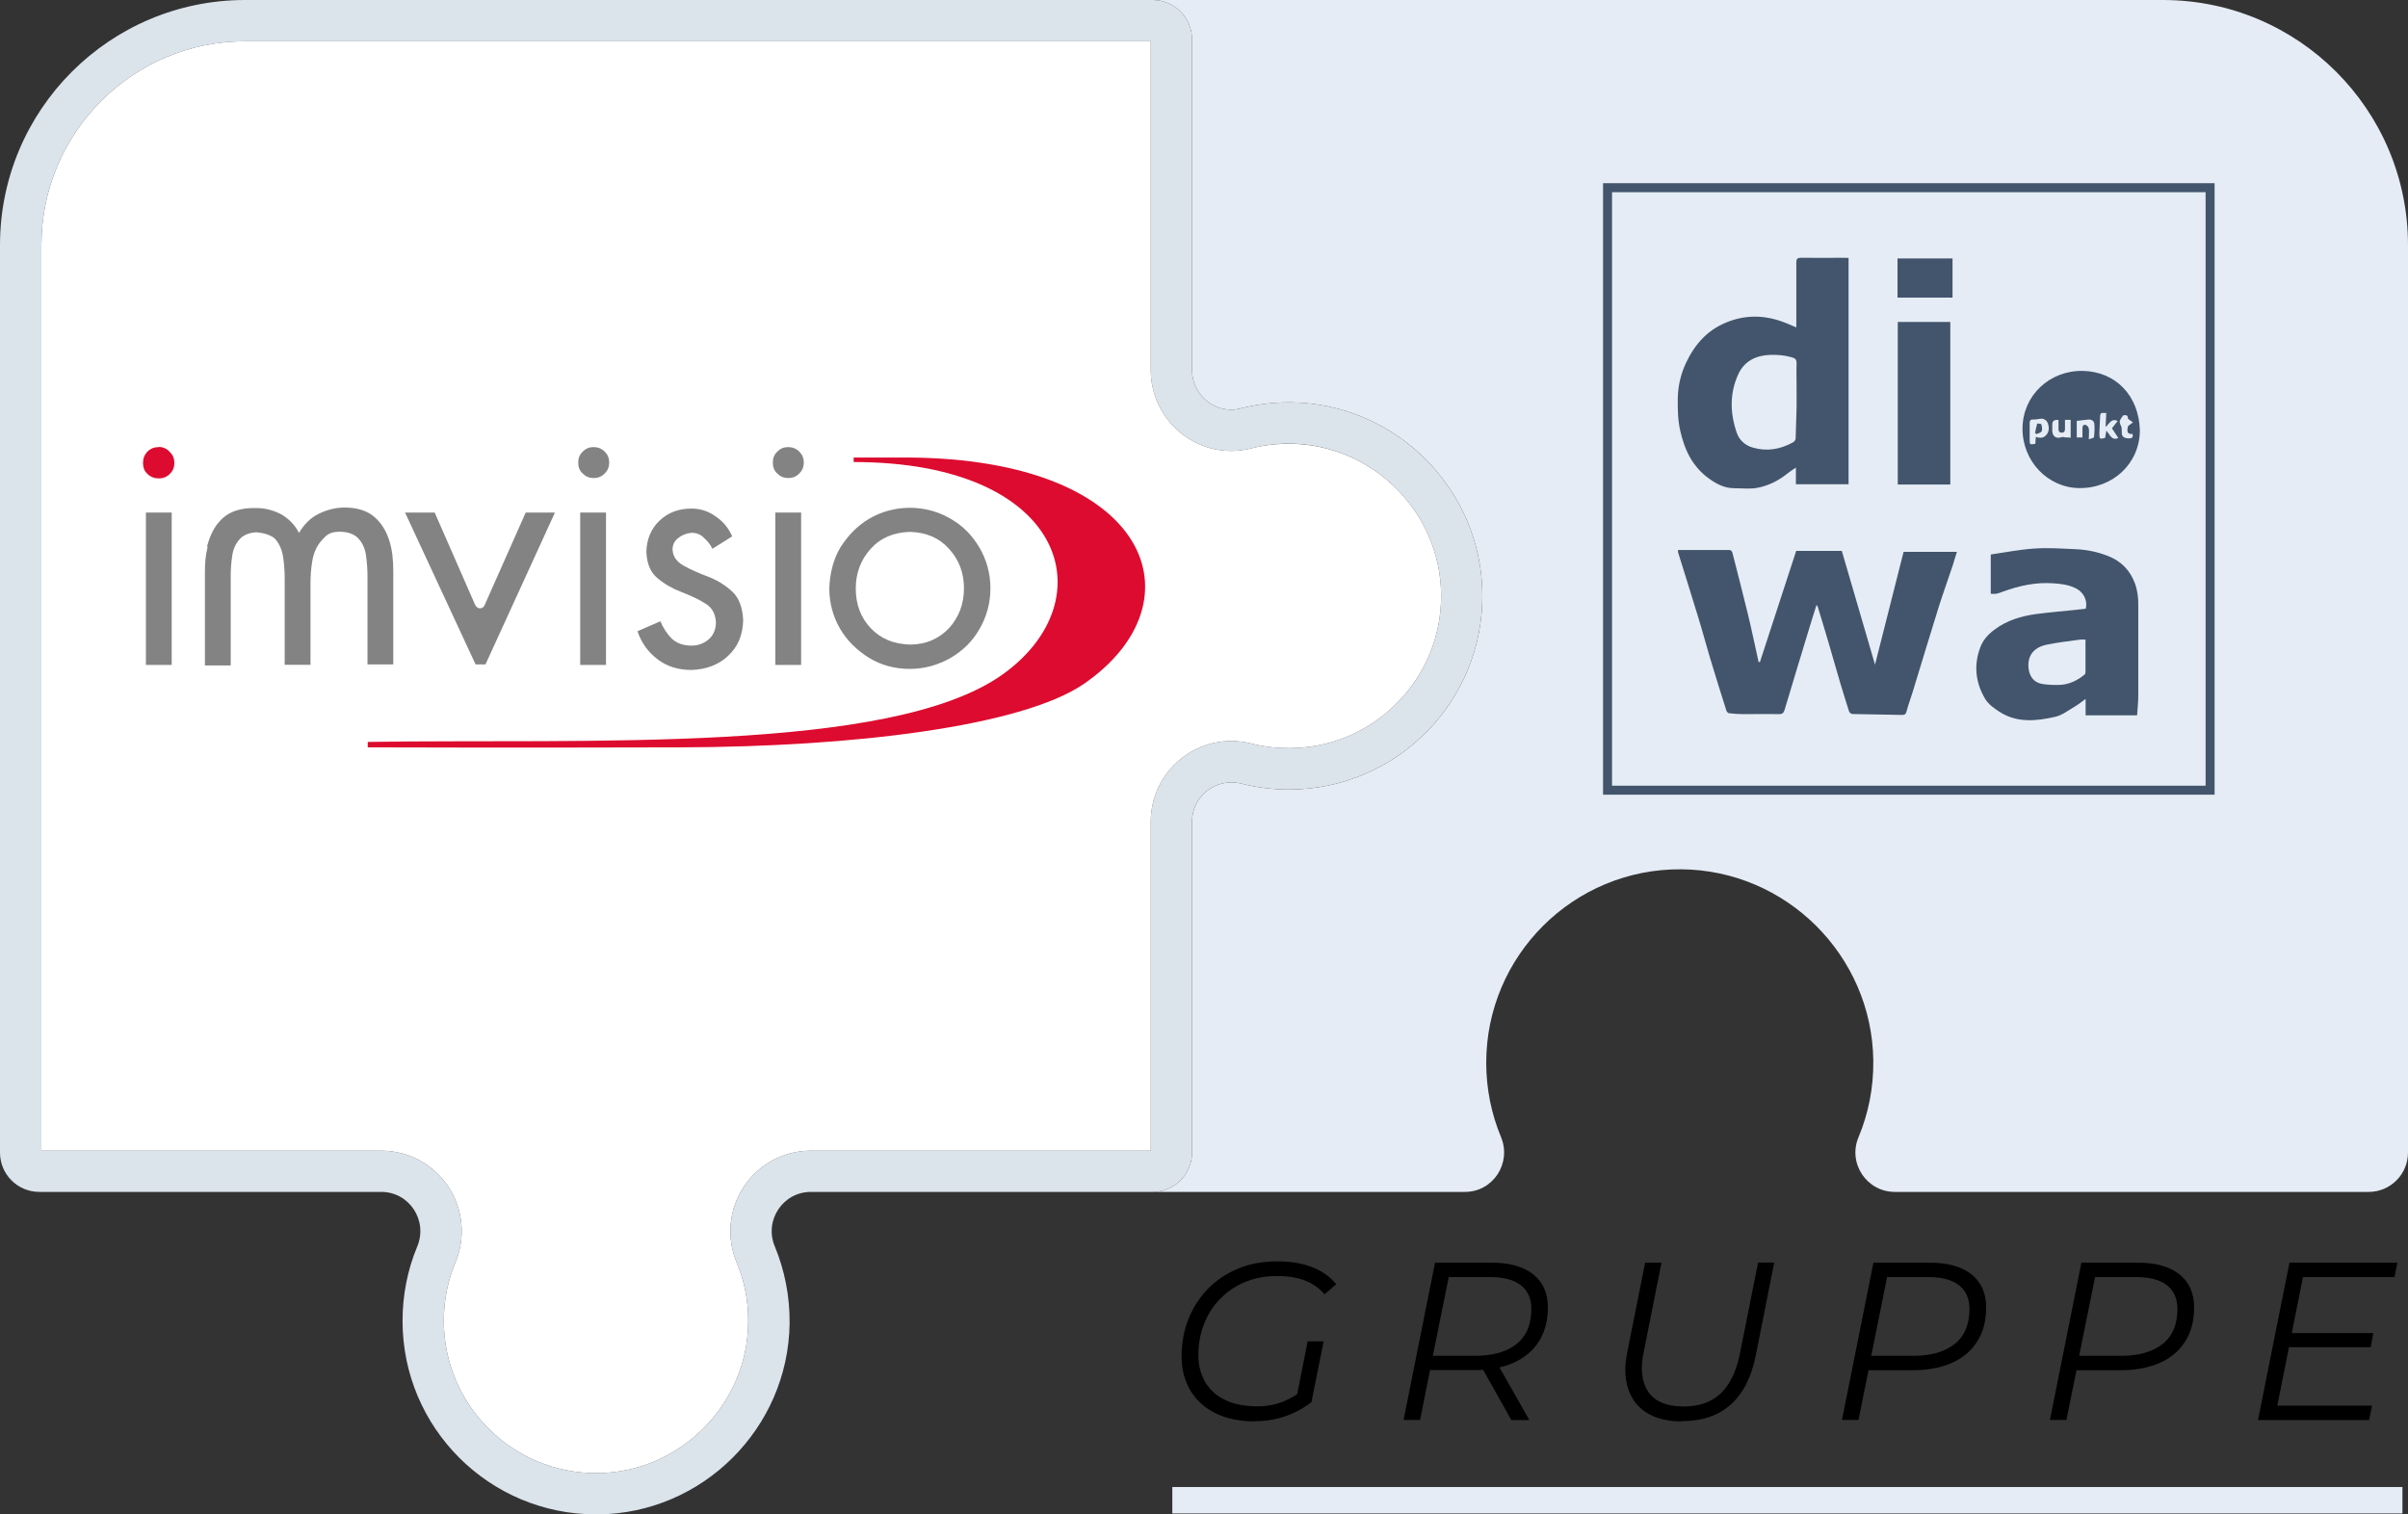 <?xml version="1.0" encoding="UTF-8"?>
<svg id="Ebene_2" data-name="Ebene 2" xmlns="http://www.w3.org/2000/svg" viewBox="0 0 182.03 114.49">
  <rect x="0" y="0" width="182.03" height="114.49" fill="#333333" stroke="none"/>
  <defs>
    <style>
      .cls-1 {
        fill-rule: evenodd;
      }

      .cls-1, .cls-2 {
        fill: #848383;
      }

      .cls-1, .cls-2, .cls-3, .cls-4, .cls-5, .cls-6, .cls-7, .cls-8, .cls-9, .cls-10 {
        stroke-width: 0px;
      }

      .cls-11 {
        fill: none;
        stroke: #42556c;
        stroke-miterlimit: 10;
        stroke-width: .68px;
      }

      .cls-3 {
        fill: #dbe3eb;
      }

      .cls-4 {
        fill: #dd0b2f;
      }

      .cls-5 {
        fill: #000;
      }

      .cls-6 {
        fill: #e5ecf6;
      }

      .cls-7 {
        fill: #e5ecf5;
      }

      .cls-8 {
        fill: #dd0b2f;
      }

      .cls-9 {
        fill: #42556c;
      }

      .cls-10 {
        fill: #fff;
      }
    </style>
  </defs>
  <g id="Ebene_1-2" data-name="Ebene 1-2">
    <g>
      <g>
        <path class="cls-7" d="M87.14,90.11h23.6c2.13,0,3.54-2.17,2.73-4.14-.72-1.73-1.12-3.63-1.12-5.62,0-8.11,6.61-14.69,14.74-14.63,7.93.06,14.41,6.51,14.52,14.43.03,2.07-.37,4.04-1.12,5.83-.82,1.96.62,4.13,2.75,4.13h35.82c1.64,0,2.97-1.33,2.97-2.98V18.53c0-10.23-8.29-18.53-18.53-18.53h-76.36c1.64,0,2.97,1.33,2.97,2.97v25c0,1.69,1.37,3,2.96,3,.24,0,.49-.03.73-.1,1.16-.29,2.38-.45,3.63-.45h.17c7.94.09,14.4,6.59,14.46,14.52.06,8.14-6.52,14.75-14.63,14.75-1.24,0-2.45-.16-3.6-.45-.25-.06-.5-.09-.74-.09-1.6,0-2.98,1.28-2.98,2.97v25.02c0,1.64-1.33,2.97-2.97,2.97Z"/>
        <g>
          <path class="cls-3" d="M0,18.53v68.61c0,1.64,1.33,2.97,2.97,2.97h25.85c2.13,0,3.54,2.17,2.72,4.13-.72,1.73-1.11,3.63-1.11,5.62,0,8.08,6.55,14.63,14.63,14.63h.11c7.92-.05,14.41-6.5,14.52-14.43.02-2.07-.38-4.04-1.12-5.83-.82-1.96.61-4.12,2.73-4.12h25.84c1.64,0,2.97-1.33,2.97-2.97v-25.02c0-1.69,1.38-2.97,2.98-2.97.24,0,.49.03.74.09,1.15.29,2.36.45,3.6.45,8.11,0,14.69-6.61,14.63-14.75-.06-7.93-6.52-14.43-14.46-14.52h-.17c-1.25,0-2.47.16-3.63.45-.24.07-.49.1-.73.1-1.59,0-2.96-1.31-2.96-3V2.97c0-1.64-1.33-2.97-2.97-2.97H18.53C8.3,0,0,8.3,0,18.53ZM3.13,18.53c0-8.5,6.91-15.41,15.4-15.41h68.46v24.85c0,3.38,2.73,6.12,6.08,6.12.51,0,1.01-.06,1.5-.19.93-.24,1.89-.36,2.86-.36h.13c6.23.08,11.33,5.2,11.38,11.43.02,3.09-1.17,6-3.35,8.19-2.17,2.2-5.07,3.4-8.16,3.4-.96,0-1.92-.11-2.84-.35-.49-.12-1-.19-1.5-.19-3.37,0-6.1,2.74-6.1,6.1v24.87h-25.69c-2.04,0-3.93,1.01-5.06,2.71-1.14,1.7-1.34,3.84-.56,5.73.61,1.45.91,3,.88,4.59-.08,6.21-5.2,11.31-11.42,11.35h-.08c-6.35,0-11.51-5.16-11.51-11.51,0-1.53.29-3.02.88-4.42.79-1.9.58-4.05-.56-5.75-1.13-1.69-3.02-2.7-5.05-2.7H3.13V18.53Z"/>
          <path class="cls-10" d="M3.13,18.53v68.46h25.69c2.03,0,3.92,1.01,5.05,2.7,1.14,1.7,1.35,3.85.56,5.75-.59,1.4-.88,2.89-.88,4.42,0,6.35,5.16,11.51,11.51,11.51h.08c6.22-.04,11.34-5.14,11.42-11.35.03-1.59-.27-3.14-.88-4.59-.78-1.89-.58-4.03.56-5.73,1.13-1.7,3.02-2.71,5.06-2.71h25.69v-24.87c0-3.36,2.73-6.1,6.1-6.1.5,0,1.01.07,1.5.19.92.24,1.88.35,2.84.35,3.09,0,5.99-1.2,8.16-3.4,2.18-2.19,3.37-5.1,3.35-8.19-.05-6.23-5.15-11.35-11.38-11.42h-.13c-.97,0-1.93.11-2.86.35-.49.13-.99.19-1.5.19-3.35,0-6.08-2.74-6.08-6.12V3.12H18.53c-8.49,0-15.4,6.91-15.4,15.41Z"/>
        </g>
      </g>
      <g>
        <rect class="cls-11" x="121.52" y="14.19" width="45.55" height="45.55"/>
        <g>
          <path class="cls-9" d="M126.85,41.58h3.9c.07,0,.18.1.2.17.4,1.56.8,3.11,1.18,4.68.29,1.2.54,2.41.81,3.62h.1c.91-2.79,1.82-5.59,2.74-8.4h3.45c.83,2.84,1.66,5.68,2.51,8.6.72-2.86,1.44-5.68,2.16-8.53h4.03c-.11.36-.21.7-.32,1.04-.34,1.03-.71,2.04-1.04,3.08-.68,2.18-1.34,4.37-2.01,6.56-.15.47-.32.94-.45,1.42-.05.19-.15.23-.33.23-1.25-.03-2.51-.04-3.76-.07-.08,0-.21-.11-.24-.19-.22-.68-.43-1.37-.64-2.06-.32-1.08-.62-2.16-.94-3.24-.25-.86-.52-1.72-.78-2.59,0-.04-.05-.08-.1-.17-.19.6-.37,1.16-.54,1.73-.63,2.06-1.25,4.12-1.87,6.19-.07.23-.16.35-.44.34-.91-.02-1.81,0-2.72,0-.35,0-.69-.03-1.04-.07-.07,0-.17-.1-.2-.18-.43-1.35-.85-2.7-1.26-4.06-.3-1.01-.57-2.03-.88-3.03-.5-1.64-1.01-3.26-1.52-4.9-.01-.04,0-.1,0-.16h0Z"/>
          <path class="cls-9" d="M139.76,36.61h-4v-1.26c-.22.15-.41.27-.58.4-.67.55-1.44.95-2.28,1.12-.58.12-1.2.04-1.8.04-.76,0-1.39-.34-1.98-.78-.54-.4-.97-.89-1.32-1.47-.39-.67-.62-1.37-.79-2.12-.18-.81-.19-1.62-.18-2.44.02-.92.22-1.8.61-2.64.33-.71.75-1.36,1.29-1.91.59-.6,1.3-1.02,2.1-1.3,1.51-.52,2.96-.36,4.39.26.17.08.35.15.57.24v-4.9c0-.26.06-.36.34-.36,1.12.01,2.25,0,3.37,0,.08,0,.16,0,.24.01v17.11h.02ZM135.81,29.28c0-.61-.02-1.22,0-1.82,0-.29-.11-.38-.37-.45-.55-.16-1.1-.2-1.66-.18-1.08.05-1.94.49-2.39,1.49-.65,1.44-.61,2.93-.1,4.4.19.56.64.96,1.22,1.12,1.07.31,2.09.13,3.05-.41.09-.05.17-.18.18-.27.03-.78.05-1.56.07-2.34v-1.54Z"/>
          <path class="cls-9" d="M150.49,44.88v-2.96c1.11-.16,2.2-.38,3.31-.45,1.02-.07,2.06,0,3.09.05.84.03,1.65.2,2.43.5,1,.38,1.7,1.08,2.07,2.09.19.53.26,1.08.25,1.65v6.8c0,.5-.05,1-.09,1.52h-3.89v-1.24c-.3.22-.54.41-.79.56-.49.28-.97.67-1.5.79-1.41.32-2.86.48-4.18-.35-.43-.27-.9-.61-1.14-1.03-.72-1.22-.86-2.56-.34-3.9.2-.53.59-.96,1.05-1.3.94-.71,2.04-1.04,3.18-1.19.98-.13,1.96-.21,2.94-.31.26-.03.53-.06.79-.09.15-.56-.13-1.2-.67-1.5-.55-.3-1.15-.38-1.76-.42-1.34-.1-2.61.18-3.86.64-.16.06-.32.12-.49.15-.12.02-.25,0-.4,0h0ZM157.65,48.35c-.15,0-.26,0-.37,0-.84.12-1.69.21-2.53.38-.84.17-1.49.68-1.41,1.72.05.66.38,1.15,1.05,1.26.43.07.88.08,1.31.07.71-.03,1.33-.33,1.88-.78.05-.04.07-.13.07-.19v-2.46h0Z"/>
          <path class="cls-9" d="M161.76,32.52c0,2.51-2.03,4.41-4.59,4.38-2.37-.03-4.31-2.04-4.28-4.54.03-2.47,2.04-4.36,4.55-4.32,2.5.05,4.24,1.87,4.32,4.47h0ZM153.9,33.03c.34.12.61.08.81-.17.2-.26.2-.55.1-.85-.1-.26-.34-.39-.58-.35-.17.03-.35.06-.52.05-.19,0-.28.05-.28.26v1.27c0,.38.02.39.43.31,0-.16.02-.32.04-.52h0ZM160.13,33.11c-.17-.26-.33-.5-.48-.73.15-.19.29-.37.43-.55-.47-.24-.62.2-.91.45.02-.39.03-.71.05-1.06-.22.03-.45-.11-.46.22-.02.45-.05.9-.06,1.35,0,.4.03.42.43.32.03-.16.06-.32.1-.55.28.3.38.78.91.55h0ZM156.53,33.1v-1.36h-.43v.66c0,.17-.02.31-.24.31s-.25-.14-.25-.31v-.65q-.47-.05-.47.33c0,.18,0,.37,0,.55.05.4.32.55.71.42.09-.03.19,0,.29.02.11,0,.22,0,.37.02h.01ZM157.91,33.21c.16-.06.38-.1.38-.16.04-.33.06-.67.03-1-.02-.23-.22-.35-.45-.33-.29.02-.57.07-.88.1v1.25h.43v-.67c0-.16.04-.32.23-.28.1.02.23.16.25.27.04.24,0,.49,0,.82h0ZM161.22,32.81c-.39.02-.47-.13-.35-.6.16-.12.26-.2.37-.28-.12-.08-.23-.17-.38-.27.02-.28-.17-.31-.37-.25-.1.16-.2.28-.24.4-.03.08,0,.18.03.27s.09.17.1.25c.02.16,0,.33.02.49.04.24.27.34.61.32.23-.02.23-.15.2-.35v.02Z"/>
          <path class="cls-9" d="M147.43,24.34v12.29h-3.97v-12.29h3.97Z"/>
          <path class="cls-9" d="M143.44,22.5v-2.96h4.16v2.96h-4.16Z"/>
          <path class="cls-9" d="M153.84,32.72c.05-.24.09-.47.16-.7,0,0,.29,0,.31.06.05.16.09.37.03.52-.05.11-.25.15-.39.22-.04-.03-.07-.06-.11-.09h0Z"/>
        </g>
      </g>
      <g>
        <path class="cls-8" d="M51.44,56.5c-12.72.04-23.64,0-23.64,0v-.41c16.29-.26,39.51.94,47.99-5.1,7.88-5.63,4.8-16.06-11.26-16.06v-.34h4.13c18.35.11,22.25,10.92,13.28,17.11-4.73,3.23-17.49,4.77-30.51,4.8"/>
        <path class="cls-1" d="M68.78,50.57c1.13,0,2.14-.3,3.08-.83.9-.53,1.65-1.24,2.18-2.18.53-.9.83-1.95.83-3.08s-.3-2.18-.83-3.08c-.53-.9-1.24-1.65-2.18-2.18-.9-.53-1.95-.83-3.08-.83s-2.18.3-3.08.83-1.61,1.28-2.18,2.18c-.53.9-.79,1.95-.83,3.08,0,1.13.3,2.18.83,3.08s1.28,1.61,2.18,2.18c.94.56,1.95.83,3.08.83M68.78,40.21c1.24.04,2.21.45,2.96,1.28.75.83,1.13,1.8,1.13,3s-.41,2.21-1.13,3c-.75.79-1.73,1.24-2.96,1.24-1.24-.04-2.21-.45-2.96-1.24s-1.13-1.8-1.13-3,.41-2.21,1.13-3c.75-.83,1.73-1.24,2.96-1.28"/>
        <path class="cls-2" d="M59.59,33.8c-.34,0-.6.11-.83.34-.23.23-.34.49-.34.83s.11.64.34.83c.23.23.49.34.83.34s.6-.11.83-.34c.23-.23.34-.49.34-.83s-.11-.6-.34-.83c-.23-.23-.53-.34-.83-.34"/>
        <path class="cls-2" d="M44.88,33.8c-.34,0-.6.11-.83.34-.23.23-.34.49-.34.83s.11.64.34.83c.23.23.49.34.83.34s.6-.11.83-.34.34-.49.34-.83-.11-.6-.34-.83c-.23-.23-.53-.34-.83-.34"/>
        <path class="cls-4" d="M12.01,33.8c-.34,0-.64.11-.86.34-.23.23-.34.53-.34.86s.11.64.34.83c.23.23.53.34.86.34.3,0,.6-.11.83-.34s.34-.49.34-.83-.11-.6-.34-.83c-.23-.26-.53-.38-.83-.38"/>
        <path class="cls-2" d="M15.65,41.26l.04-.08c.04-.08.04-.19.08-.26.23-.71.56-1.31,1.13-1.8.53-.45,1.28-.71,2.25-.71h.26c.68,0,1.31.19,1.88.49.56.34,1.01.79,1.31,1.39.38-.64.86-1.13,1.46-1.43s1.28-.49,1.99-.49c.98,0,1.73.26,2.25.71s.9,1.05,1.13,1.8c.23.71.3,1.5.3,2.33v7.02h-1.95v-6.68c0-.53-.04-1.01-.11-1.54s-.26-.94-.56-1.28-.79-.53-1.43-.53c-.75,0-.98.23-1.35.64s-.6.9-.71,1.5c-.11.6-.15,1.2-.15,1.8v6.12h-1.95v-6.57c0-.49-.04-1.01-.11-1.54-.08-.53-.26-.98-.56-1.35-.26-.34-.98-.53-1.5-.56-.56.04-.98.23-1.24.53-.3.34-.49.75-.56,1.28-.08.53-.11,1.01-.11,1.54v6.72h-1.95v-7.05c0-.64.04-1.28.19-1.84v-.15Z"/>
        <path class="cls-2" d="M32.87,38.75h-2.25l5.33,11.48h.75l5.25-11.48h-2.21l-3.08,6.94s-.08.3-.38.3c-.26,0-.38-.3-.38-.3l-3.04-6.94Z"/>
        <path class="cls-2" d="M55.35,40.55c-.26-.6-.68-1.13-1.24-1.5-.56-.41-1.16-.6-1.84-.6-.98,0-1.76.3-2.4.9-.64.6-.98,1.39-1.01,2.36.04.9.3,1.54.83,1.99.53.45,1.13.79,1.8,1.05.68.26,1.28.53,1.8.86.53.3.79.79.83,1.43,0,.53-.19.98-.53,1.28-.34.3-.79.49-1.31.49-.64,0-1.13-.19-1.5-.53-.34-.34-.64-.79-.86-1.31l-1.73.75c.3.9.83,1.61,1.54,2.14s1.54.79,2.55.79c1.09-.04,2.03-.38,2.74-1.05.75-.68,1.13-1.58,1.16-2.7-.04-.94-.3-1.69-.83-2.18s-1.13-.86-1.84-1.13-1.31-.53-1.84-.83c-.53-.3-.79-.68-.83-1.2,0-.38.15-.68.45-.9.3-.23.6-.34.98-.38.38,0,.68.11.94.38.26.23.49.49.64.83l1.5-.94Z"/>
        <rect class="cls-2" x="43.86" y="38.75" width="1.95" height="11.52"/>
        <rect class="cls-2" x="58.61" y="38.75" width="1.95" height="11.52"/>
        <rect class="cls-2" x="11.03" y="38.75" width="1.95" height="11.52"/>
      </g>
    </g>
  </g>
  <rect class="cls-6" x="88.62" y="112.42" width="92.99" height="2"/>
  <g>
    <path class="cls-5" d="M94.87,107.46c-1.17,0-2.17-.21-2.99-.62-.83-.41-1.46-.99-1.9-1.73-.44-.74-.66-1.61-.66-2.59s.17-1.89.5-2.75.82-1.62,1.45-2.29c.63-.66,1.39-1.18,2.29-1.56.89-.37,1.9-.56,3.03-.56,1,0,1.87.15,2.63.45.75.3,1.35.73,1.79,1.28l-.88.76c-.41-.48-.91-.82-1.5-1.05-.6-.22-1.29-.33-2.08-.33-.92,0-1.74.16-2.47.47-.73.31-1.35.74-1.87,1.28-.52.54-.92,1.18-1.2,1.9-.28.72-.42,1.5-.42,2.33,0,.76.17,1.43.5,2.01.33.58.83,1.04,1.5,1.37.66.33,1.48.49,2.46.49.71,0,1.37-.12,1.96-.36.6-.24,1.15-.58,1.66-1.02l.51,1.02c-.54.45-1.19.81-1.93,1.08-.74.27-1.52.4-2.34.4ZM97.98,105.8l.87-4.39h1.21l-.92,4.57-1.16-.19Z"/>
    <path class="cls-5" d="M106.1,107.36l2.38-11.9h4.28c1.35,0,2.39.29,3.14.88.74.59,1.11,1.42,1.11,2.48,0,1.01-.22,1.87-.67,2.58-.45.71-1.09,1.25-1.91,1.62s-1.81.56-2.94.56h-3.93l.66-.58-.87,4.35h-1.26ZM108.19,103.11l-.42-.61h3.74c1.35,0,2.39-.3,3.14-.9s1.11-1.49,1.11-2.65c0-.78-.27-1.38-.8-1.79-.53-.41-1.29-.61-2.28-.61h-3.69l.65-.61-1.45,7.17ZM114.25,107.36l-2.43-4.32h1.34l2.45,4.32h-1.36Z"/>
    <path class="cls-5" d="M127.13,107.46c-1.09,0-1.97-.22-2.66-.66-.69-.44-1.15-1.05-1.4-1.84-.25-.78-.27-1.67-.07-2.67l1.36-6.83h1.24l-1.36,6.83c-.12.59-.16,1.13-.1,1.63.06.5.21.93.45,1.29.24.36.59.64,1.03.83.44.19.99.29,1.63.29.82,0,1.51-.15,2.07-.45.57-.3,1.03-.75,1.39-1.33.36-.59.63-1.31.81-2.18l1.38-6.92h1.22l-1.39,7c-.32,1.63-.94,2.87-1.88,3.72-.93.85-2.17,1.27-3.71,1.27Z"/>
    <path class="cls-5" d="M139.24,107.36l2.38-11.9h4.27c1.35,0,2.39.29,3.14.88.74.59,1.11,1.42,1.11,2.48s-.22,1.88-.67,2.59c-.45.71-1.08,1.25-1.91,1.62s-1.81.56-2.94.56h-3.93l.68-.59-.88,4.35h-1.24ZM141.33,103.11l-.44-.61h3.74c1.35,0,2.39-.3,3.14-.9s1.11-1.49,1.11-2.65c0-.78-.27-1.38-.8-1.79-.53-.41-1.3-.61-2.29-.61h-3.67l.66-.63-1.45,7.19Z"/>
    <path class="cls-5" d="M154.96,107.36l2.38-11.9h4.27c1.35,0,2.39.29,3.14.88.74.59,1.11,1.42,1.11,2.48s-.22,1.88-.67,2.59c-.45.71-1.08,1.25-1.91,1.62s-1.81.56-2.94.56h-3.93l.68-.59-.88,4.35h-1.24ZM157.05,103.11l-.44-.61h3.74c1.35,0,2.39-.3,3.14-.9s1.11-1.49,1.11-2.65c0-.78-.27-1.38-.8-1.79-.53-.41-1.3-.61-2.29-.61h-3.67l.66-.63-1.45,7.19Z"/>
    <path class="cls-5" d="M172.15,106.27h7.16l-.22,1.09h-8.4l2.38-11.9h8.16l-.22,1.09h-6.92l-1.94,9.72ZM173.12,100.78h6.29l-.2,1.07h-6.29l.2-1.07Z"/>
  </g>
</svg>